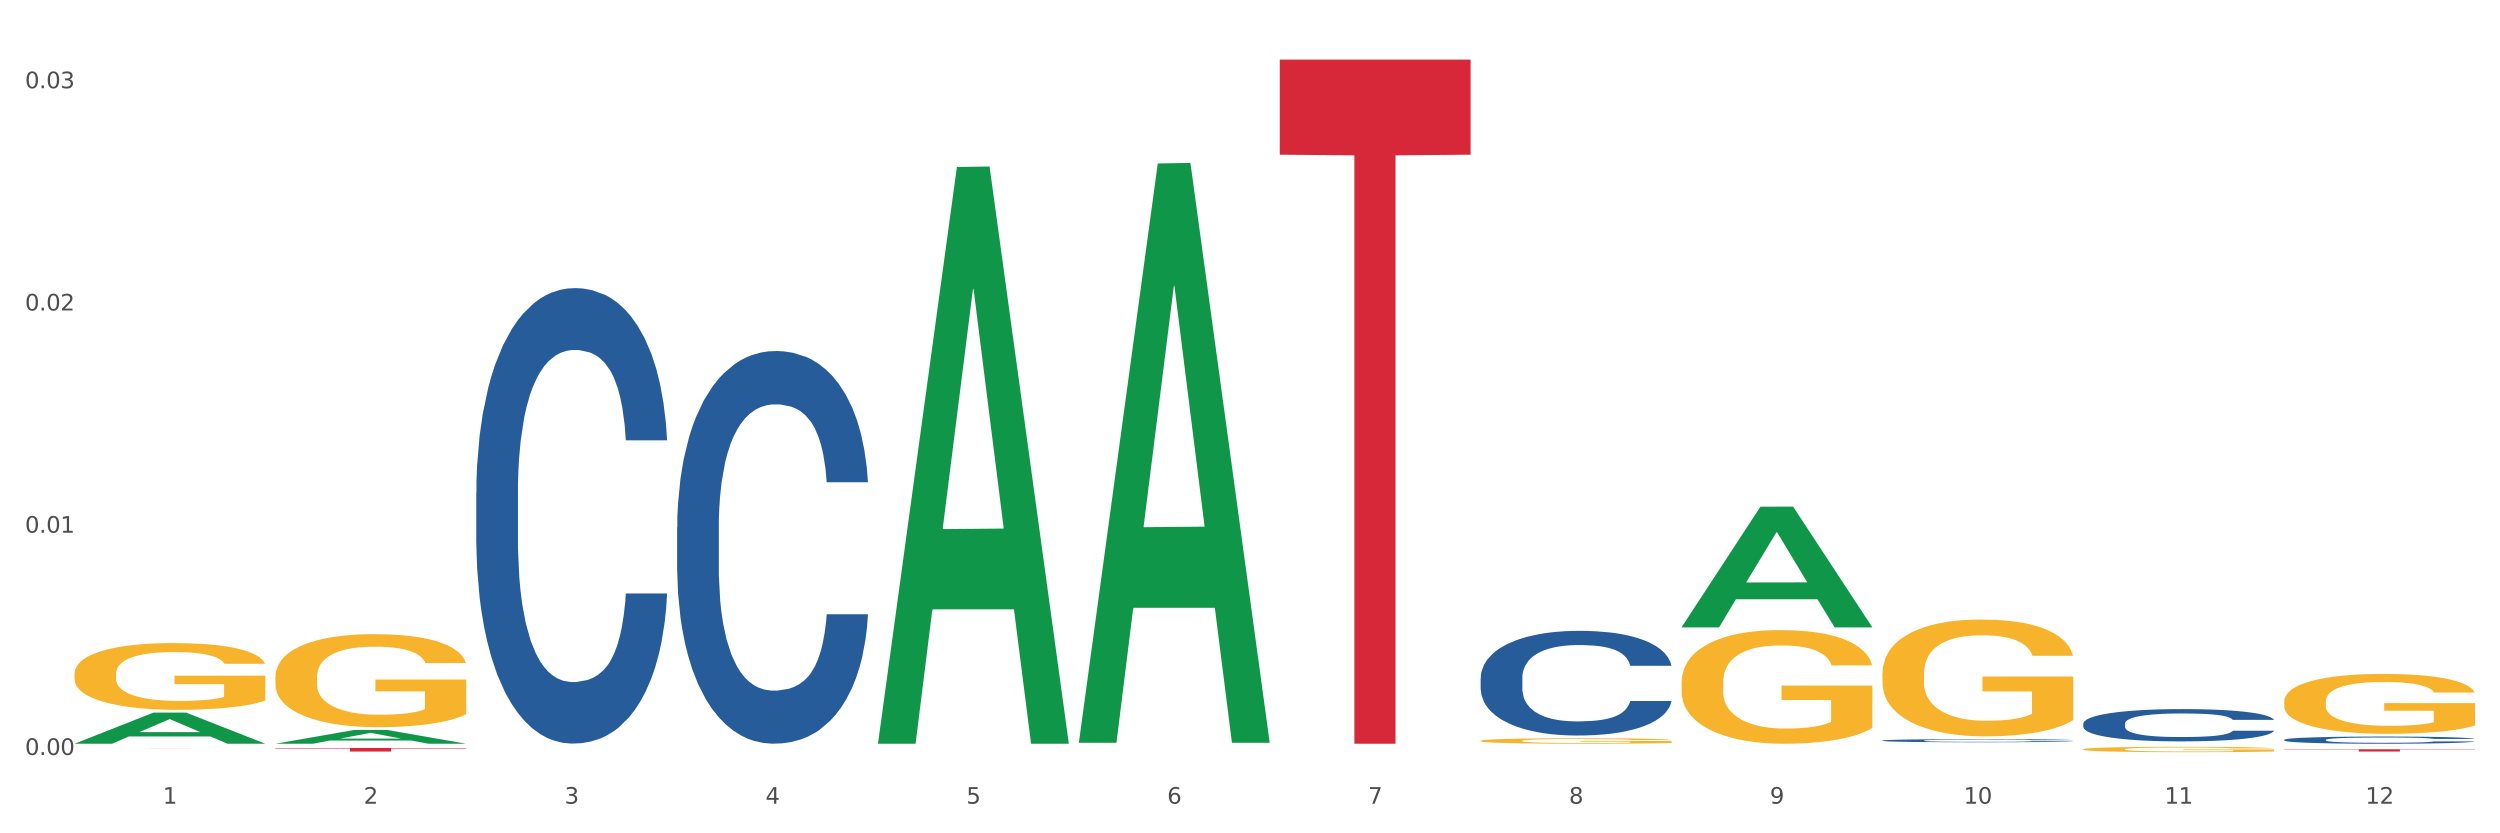<?xml version="1.0" encoding="utf-8" standalone="no"?>
<!DOCTYPE svg PUBLIC "-//W3C//DTD SVG 1.1//EN"
  "http://www.w3.org/Graphics/SVG/1.1/DTD/svg11.dtd">
<svg xmlns:xlink="http://www.w3.org/1999/xlink" width="1080pt" height="360pt" viewBox="0 0 1080 360" xmlns="http://www.w3.org/2000/svg" version="1.1">
 <rect x="0" y="0" width="1080" height="360" fill="#333333" stroke="none"/>
 <defs>
  <style type="text/css">*{stroke-linejoin: round; stroke-linecap: butt}</style>
 </defs>
 <g id="figure_1">
  <g id="patch_1">
   <path d="M 0 360 
L 1080 360 
L 1080 0 
L 0 0 
z
" style="fill: #ffffff; stroke: #ffffff; stroke-linejoin: miter"/>
  </g>
  <g id="axes_1">
   <g id="matplotlib.axis_1">
    <g id="xtick_1">
     <g id="text_1">
      <!-- 1 -->
      <g style="fill: #4d4d4d" transform="translate(70.342 347.204) scale(0.096 -0.096)">
       <defs>
        <path id="DejaVuSans-31" d="M 794 531 
L 1825 531 
L 1825 4091 
L 703 3866 
L 703 4441 
L 1819 4666 
L 2450 4666 
L 2450 531 
L 3481 531 
L 3481 0 
L 794 0 
L 794 531 
z
" transform="scale(0.016)"/>
       </defs>
       <use xlink:href="#DejaVuSans-31"/>
      </g>
     </g>
    </g>
    <g id="xtick_2">
     <g id="text_2">
      <!-- 2 -->
      <g style="fill: #4d4d4d" transform="translate(157.122 347.204) scale(0.096 -0.096)">
       <defs>
        <path id="DejaVuSans-32" d="M 1228 531 
L 3431 531 
L 3431 0 
L 469 0 
L 469 531 
Q 828 903 1448 1529 
Q 2069 2156 2228 2338 
Q 2531 2678 2651 2914 
Q 2772 3150 2772 3378 
Q 2772 3750 2511 3984 
Q 2250 4219 1831 4219 
Q 1534 4219 1204 4116 
Q 875 4013 500 3803 
L 500 4441 
Q 881 4594 1212 4672 
Q 1544 4750 1819 4750 
Q 2544 4750 2975 4387 
Q 3406 4025 3406 3419 
Q 3406 3131 3298 2873 
Q 3191 2616 2906 2266 
Q 2828 2175 2409 1742 
Q 1991 1309 1228 531 
z
" transform="scale(0.016)"/>
       </defs>
       <use xlink:href="#DejaVuSans-32"/>
      </g>
     </g>
    </g>
    <g id="xtick_3">
     <g id="text_3">
      <!-- 3 -->
      <g style="fill: #4d4d4d" transform="translate(243.902 347.204) scale(0.096 -0.096)">
       <defs>
        <path id="DejaVuSans-33" d="M 2597 2516 
Q 3050 2419 3304 2112 
Q 3559 1806 3559 1356 
Q 3559 666 3084 287 
Q 2609 -91 1734 -91 
Q 1441 -91 1130 -33 
Q 819 25 488 141 
L 488 750 
Q 750 597 1062 519 
Q 1375 441 1716 441 
Q 2309 441 2620 675 
Q 2931 909 2931 1356 
Q 2931 1769 2642 2001 
Q 2353 2234 1838 2234 
L 1294 2234 
L 1294 2753 
L 1863 2753 
Q 2328 2753 2575 2939 
Q 2822 3125 2822 3475 
Q 2822 3834 2567 4026 
Q 2313 4219 1838 4219 
Q 1578 4219 1281 4162 
Q 984 4106 628 3988 
L 628 4550 
Q 988 4650 1302 4700 
Q 1616 4750 1894 4750 
Q 2613 4750 3031 4423 
Q 3450 4097 3450 3541 
Q 3450 3153 3228 2886 
Q 3006 2619 2597 2516 
z
" transform="scale(0.016)"/>
       </defs>
       <use xlink:href="#DejaVuSans-33"/>
      </g>
     </g>
    </g>
    <g id="xtick_4">
     <g id="text_4">
      <!-- 4 -->
      <g style="fill: #4d4d4d" transform="translate(330.683 347.204) scale(0.096 -0.096)">
       <defs>
        <path id="DejaVuSans-34" d="M 2419 4116 
L 825 1625 
L 2419 1625 
L 2419 4116 
z
M 2253 4666 
L 3047 4666 
L 3047 1625 
L 3713 1625 
L 3713 1100 
L 3047 1100 
L 3047 0 
L 2419 0 
L 2419 1100 
L 313 1100 
L 313 1709 
L 2253 4666 
z
" transform="scale(0.016)"/>
       </defs>
       <use xlink:href="#DejaVuSans-34"/>
      </g>
     </g>
    </g>
    <g id="xtick_5">
     <g id="text_5">
      <!-- 5 -->
      <g style="fill: #4d4d4d" transform="translate(417.463 347.204) scale(0.096 -0.096)">
       <defs>
        <path id="DejaVuSans-35" d="M 691 4666 
L 3169 4666 
L 3169 4134 
L 1269 4134 
L 1269 2991 
Q 1406 3038 1543 3061 
Q 1681 3084 1819 3084 
Q 2600 3084 3056 2656 
Q 3513 2228 3513 1497 
Q 3513 744 3044 326 
Q 2575 -91 1722 -91 
Q 1428 -91 1123 -41 
Q 819 9 494 109 
L 494 744 
Q 775 591 1075 516 
Q 1375 441 1709 441 
Q 2250 441 2565 725 
Q 2881 1009 2881 1497 
Q 2881 1984 2565 2268 
Q 2250 2553 1709 2553 
Q 1456 2553 1204 2497 
Q 953 2441 691 2322 
L 691 4666 
z
" transform="scale(0.016)"/>
       </defs>
       <use xlink:href="#DejaVuSans-35"/>
      </g>
     </g>
    </g>
    <g id="xtick_6">
     <g id="text_6">
      <!-- 6 -->
      <g style="fill: #4d4d4d" transform="translate(504.243 347.204) scale(0.096 -0.096)">
       <defs>
        <path id="DejaVuSans-36" d="M 2113 2584 
Q 1688 2584 1439 2293 
Q 1191 2003 1191 1497 
Q 1191 994 1439 701 
Q 1688 409 2113 409 
Q 2538 409 2786 701 
Q 3034 994 3034 1497 
Q 3034 2003 2786 2293 
Q 2538 2584 2113 2584 
z
M 3366 4563 
L 3366 3988 
Q 3128 4100 2886 4159 
Q 2644 4219 2406 4219 
Q 1781 4219 1451 3797 
Q 1122 3375 1075 2522 
Q 1259 2794 1537 2939 
Q 1816 3084 2150 3084 
Q 2853 3084 3261 2657 
Q 3669 2231 3669 1497 
Q 3669 778 3244 343 
Q 2819 -91 2113 -91 
Q 1303 -91 875 529 
Q 447 1150 447 2328 
Q 447 3434 972 4092 
Q 1497 4750 2381 4750 
Q 2619 4750 2861 4703 
Q 3103 4656 3366 4563 
z
" transform="scale(0.016)"/>
       </defs>
       <use xlink:href="#DejaVuSans-36"/>
      </g>
     </g>
    </g>
    <g id="xtick_7">
     <g id="text_7">
      <!-- 7 -->
      <g style="fill: #4d4d4d" transform="translate(591.024 347.204) scale(0.096 -0.096)">
       <defs>
        <path id="DejaVuSans-37" d="M 525 4666 
L 3525 4666 
L 3525 4397 
L 1831 0 
L 1172 0 
L 2766 4134 
L 525 4134 
L 525 4666 
z
" transform="scale(0.016)"/>
       </defs>
       <use xlink:href="#DejaVuSans-37"/>
      </g>
     </g>
    </g>
    <g id="xtick_8">
     <g id="text_8">
      <!-- 8 -->
      <g style="fill: #4d4d4d" transform="translate(677.804 347.204) scale(0.096 -0.096)">
       <defs>
        <path id="DejaVuSans-38" d="M 2034 2216 
Q 1584 2216 1326 1975 
Q 1069 1734 1069 1313 
Q 1069 891 1326 650 
Q 1584 409 2034 409 
Q 2484 409 2743 651 
Q 3003 894 3003 1313 
Q 3003 1734 2745 1975 
Q 2488 2216 2034 2216 
z
M 1403 2484 
Q 997 2584 770 2862 
Q 544 3141 544 3541 
Q 544 4100 942 4425 
Q 1341 4750 2034 4750 
Q 2731 4750 3128 4425 
Q 3525 4100 3525 3541 
Q 3525 3141 3298 2862 
Q 3072 2584 2669 2484 
Q 3125 2378 3379 2068 
Q 3634 1759 3634 1313 
Q 3634 634 3220 271 
Q 2806 -91 2034 -91 
Q 1263 -91 848 271 
Q 434 634 434 1313 
Q 434 1759 690 2068 
Q 947 2378 1403 2484 
z
M 1172 3481 
Q 1172 3119 1398 2916 
Q 1625 2713 2034 2713 
Q 2441 2713 2670 2916 
Q 2900 3119 2900 3481 
Q 2900 3844 2670 4047 
Q 2441 4250 2034 4250 
Q 1625 4250 1398 4047 
Q 1172 3844 1172 3481 
z
" transform="scale(0.016)"/>
       </defs>
       <use xlink:href="#DejaVuSans-38"/>
      </g>
     </g>
    </g>
    <g id="xtick_9">
     <g id="text_9">
      <!-- 9 -->
      <g style="fill: #4d4d4d" transform="translate(764.584 347.204) scale(0.096 -0.096)">
       <defs>
        <path id="DejaVuSans-39" d="M 703 97 
L 703 672 
Q 941 559 1184 500 
Q 1428 441 1663 441 
Q 2288 441 2617 861 
Q 2947 1281 2994 2138 
Q 2813 1869 2534 1725 
Q 2256 1581 1919 1581 
Q 1219 1581 811 2004 
Q 403 2428 403 3163 
Q 403 3881 828 4315 
Q 1253 4750 1959 4750 
Q 2769 4750 3195 4129 
Q 3622 3509 3622 2328 
Q 3622 1225 3098 567 
Q 2575 -91 1691 -91 
Q 1453 -91 1209 -44 
Q 966 3 703 97 
z
M 1959 2075 
Q 2384 2075 2632 2365 
Q 2881 2656 2881 3163 
Q 2881 3666 2632 3958 
Q 2384 4250 1959 4250 
Q 1534 4250 1286 3958 
Q 1038 3666 1038 3163 
Q 1038 2656 1286 2365 
Q 1534 2075 1959 2075 
z
" transform="scale(0.016)"/>
       </defs>
       <use xlink:href="#DejaVuSans-39"/>
      </g>
     </g>
    </g>
    <g id="xtick_10">
     <g id="text_10">
      <!-- 10 -->
      <g style="fill: #4d4d4d" transform="translate(848.311 347.204) scale(0.096 -0.096)">
       <defs>
        <path id="DejaVuSans-30" d="M 2034 4250 
Q 1547 4250 1301 3770 
Q 1056 3291 1056 2328 
Q 1056 1369 1301 889 
Q 1547 409 2034 409 
Q 2525 409 2770 889 
Q 3016 1369 3016 2328 
Q 3016 3291 2770 3770 
Q 2525 4250 2034 4250 
z
M 2034 4750 
Q 2819 4750 3233 4129 
Q 3647 3509 3647 2328 
Q 3647 1150 3233 529 
Q 2819 -91 2034 -91 
Q 1250 -91 836 529 
Q 422 1150 422 2328 
Q 422 3509 836 4129 
Q 1250 4750 2034 4750 
z
" transform="scale(0.016)"/>
       </defs>
       <use xlink:href="#DejaVuSans-31"/>
       <use xlink:href="#DejaVuSans-30" transform="translate(63.623 0)"/>
      </g>
     </g>
    </g>
    <g id="xtick_11">
     <g id="text_11">
      <!-- 11 -->
      <g style="fill: #4d4d4d" transform="translate(935.091 347.204) scale(0.096 -0.096)">
       <use xlink:href="#DejaVuSans-31"/>
       <use xlink:href="#DejaVuSans-31" transform="translate(63.623 0)"/>
      </g>
     </g>
    </g>
    <g id="xtick_12">
     <g id="text_12">
      <!-- 12 -->
      <g style="fill: #4d4d4d" transform="translate(1021.871 347.204) scale(0.096 -0.096)">
       <use xlink:href="#DejaVuSans-31"/>
       <use xlink:href="#DejaVuSans-32" transform="translate(63.623 0)"/>
      </g>
     </g>
    </g>
    <g id="xtick_13"/>
    <g id="xtick_14"/>
    <g id="xtick_15"/>
    <g id="xtick_16"/>
    <g id="xtick_17"/>
    <g id="xtick_18"/>
    <g id="xtick_19"/>
    <g id="xtick_20"/>
    <g id="xtick_21"/>
    <g id="xtick_22"/>
    <g id="xtick_23"/>
   </g>
   <g id="matplotlib.axis_2">
    <g id="ytick_1">
     <g id="text_13">
      <!-- 0.00 -->
      <g style="fill: #4d4d4d" transform="translate(10.8 326.135) scale(0.096 -0.096)">
       <defs>
        <path id="DejaVuSans-2e" d="M 684 794 
L 1344 794 
L 1344 0 
L 684 0 
L 684 794 
z
" transform="scale(0.016)"/>
       </defs>
       <use xlink:href="#DejaVuSans-30"/>
       <use xlink:href="#DejaVuSans-2e" transform="translate(63.623 0)"/>
       <use xlink:href="#DejaVuSans-30" transform="translate(95.41 0)"/>
       <use xlink:href="#DejaVuSans-30" transform="translate(159.033 0)"/>
      </g>
     </g>
    </g>
    <g id="ytick_2">
     <g id="text_14">
      <!-- 0.01 -->
      <g style="fill: #4d4d4d" transform="translate(10.8 230.132) scale(0.096 -0.096)">
       <use xlink:href="#DejaVuSans-30"/>
       <use xlink:href="#DejaVuSans-2e" transform="translate(63.623 0)"/>
       <use xlink:href="#DejaVuSans-30" transform="translate(95.41 0)"/>
       <use xlink:href="#DejaVuSans-31" transform="translate(159.033 0)"/>
      </g>
     </g>
    </g>
    <g id="ytick_3">
     <g id="text_15">
      <!-- 0.02 -->
      <g style="fill: #4d4d4d" transform="translate(10.8 134.128) scale(0.096 -0.096)">
       <use xlink:href="#DejaVuSans-30"/>
       <use xlink:href="#DejaVuSans-2e" transform="translate(63.623 0)"/>
       <use xlink:href="#DejaVuSans-30" transform="translate(95.41 0)"/>
       <use xlink:href="#DejaVuSans-32" transform="translate(159.033 0)"/>
      </g>
     </g>
    </g>
    <g id="ytick_4">
     <g id="text_16">
      <!-- 0.03 -->
      <g style="fill: #4d4d4d" transform="translate(10.8 38.125) scale(0.096 -0.096)">
       <use xlink:href="#DejaVuSans-30"/>
       <use xlink:href="#DejaVuSans-2e" transform="translate(63.623 0)"/>
       <use xlink:href="#DejaVuSans-30" transform="translate(95.41 0)"/>
       <use xlink:href="#DejaVuSans-33" transform="translate(159.033 0)"/>
      </g>
     </g>
    </g>
    <g id="ytick_5"/>
    <g id="ytick_6"/>
    <g id="ytick_7"/>
   </g>
   <g id="PolyCollection_1">
    <path d="M 32.175 321.275 
L 32.26 321.263 
L 66.256 307.848 
L 80.365 307.835 
L 114.616 321.3 
L 98.298 321.3 
L 90.904 318.165 
L 55.803 318.165 
L 55.548 318.215 
L 48.408 321.3 
L 32.175 321.3 
L 32.175 321.275 
L 60.222 316.294 
L 86.484 316.281 
L 73.481 310.705 
L 73.311 310.68 
L 73.141 310.718 
L 60.137 316.281 
L 60.222 316.294 
L 32.175 321.275 
z
" clip-path="url(#p4a842d277f)" style="fill: #109648"/>
    <path d="M 639.637 292.843 
L 639.735 292.802 
L 639.735 291.645 
L 640.027 290.076 
L 641.099 287.185 
L 642.463 284.996 
L 644.802 282.436 
L 646.069 281.362 
L 647.726 280.164 
L 651.136 278.223 
L 655.034 276.571 
L 657.763 275.663 
L 659.809 275.084 
L 664.389 274.052 
L 667.02 273.598 
L 669.749 273.226 
L 672.088 272.978 
L 675.986 272.689 
L 679.104 272.565 
L 682.71 272.524 
L 685.73 272.565 
L 689.726 272.73 
L 695.573 273.226 
L 697.814 273.515 
L 700.835 274.011 
L 703.953 274.671 
L 706.487 275.332 
L 709.41 276.282 
L 712.431 277.521 
L 715.355 279.09 
L 717.401 280.536 
L 719.058 282.064 
L 720.519 283.922 
L 721.591 285.946 
L 722.079 287.639 
L 704.246 287.639 
L 703.758 286.111 
L 702.784 284.459 
L 701.809 283.344 
L 700.737 282.436 
L 699.081 281.403 
L 697.619 280.742 
L 695.183 279.958 
L 692.942 279.462 
L 691.09 279.173 
L 688.849 278.925 
L 684.074 278.677 
L 680.663 278.677 
L 678.519 278.76 
L 675.888 278.966 
L 673.647 279.256 
L 671.016 279.751 
L 668.969 280.288 
L 666.923 280.99 
L 665.754 281.486 
L 663.999 282.394 
L 662.83 283.138 
L 661.271 284.418 
L 660.394 285.326 
L 658.835 287.68 
L 658.153 289.415 
L 657.86 290.613 
L 657.665 291.934 
L 657.665 298.377 
L 658.25 301.268 
L 658.737 302.507 
L 659.517 303.911 
L 660.979 305.728 
L 663.122 307.504 
L 665.364 308.784 
L 667.215 309.569 
L 668.969 310.147 
L 670.723 310.601 
L 672.867 311.014 
L 674.621 311.262 
L 677.252 311.51 
L 680.371 311.634 
L 682.807 311.634 
L 687.777 311.427 
L 690.018 311.221 
L 692.162 310.932 
L 694.501 310.477 
L 696.352 309.982 
L 697.424 309.61 
L 699.178 308.825 
L 700.543 307.999 
L 701.712 307.05 
L 702.492 306.224 
L 703.369 304.985 
L 704.051 303.581 
L 704.246 302.837 
L 722.079 302.837 
L 721.689 304.324 
L 721.007 305.769 
L 719.642 307.71 
L 718.571 308.825 
L 716.914 310.188 
L 715.16 311.345 
L 712.724 312.625 
L 710.482 313.575 
L 708.144 314.401 
L 705.61 315.144 
L 701.03 316.177 
L 699.373 316.466 
L 695.865 316.961 
L 693.136 317.25 
L 689.141 317.54 
L 685.048 317.705 
L 680.761 317.746 
L 676.96 317.663 
L 672.77 317.416 
L 670.139 317.168 
L 667.215 316.796 
L 663.805 316.218 
L 660.589 315.516 
L 657.568 314.69 
L 654.742 313.74 
L 652.111 312.666 
L 648.7 310.89 
L 646.166 309.156 
L 644.315 307.545 
L 643.048 306.182 
L 641.781 304.448 
L 641.099 303.25 
L 640.027 300.359 
L 639.637 297.675 
L 639.637 292.843 
z
" clip-path="url(#p4a842d277f)" style="fill: #255c99"/>
    <path d="M 813.198 319.912 
L 813.295 319.91 
L 813.295 319.876 
L 813.588 319.829 
L 814.66 319.744 
L 816.024 319.679 
L 818.363 319.603 
L 819.63 319.571 
L 821.286 319.535 
L 824.697 319.478 
L 828.595 319.429 
L 831.323 319.402 
L 833.37 319.384 
L 837.95 319.354 
L 840.581 319.34 
L 843.31 319.329 
L 845.648 319.322 
L 849.546 319.313 
L 852.665 319.31 
L 856.27 319.308 
L 859.291 319.31 
L 863.286 319.314 
L 869.133 319.329 
L 871.375 319.338 
L 874.396 319.352 
L 877.514 319.372 
L 880.048 319.392 
L 882.971 319.42 
L 885.992 319.457 
L 888.915 319.503 
L 890.962 319.546 
L 892.618 319.592 
L 894.08 319.647 
L 895.152 319.707 
L 895.639 319.757 
L 877.806 319.757 
L 877.319 319.712 
L 876.345 319.663 
L 875.37 319.63 
L 874.298 319.603 
L 872.642 319.572 
L 871.18 319.552 
L 868.744 319.529 
L 866.502 319.514 
L 864.651 319.506 
L 862.409 319.498 
L 857.634 319.491 
L 854.224 319.491 
L 852.08 319.493 
L 849.449 319.5 
L 847.207 319.508 
L 844.576 319.523 
L 842.53 319.539 
L 840.484 319.56 
L 839.314 319.574 
L 837.56 319.601 
L 836.391 319.623 
L 834.832 319.661 
L 833.955 319.688 
L 832.395 319.758 
L 831.713 319.81 
L 831.421 319.845 
L 831.226 319.885 
L 831.226 320.076 
L 831.811 320.162 
L 832.298 320.199 
L 833.077 320.24 
L 834.539 320.294 
L 836.683 320.347 
L 838.924 320.385 
L 840.776 320.408 
L 842.53 320.425 
L 844.284 320.439 
L 846.428 320.451 
L 848.182 320.459 
L 850.813 320.466 
L 853.931 320.47 
L 856.368 320.47 
L 861.338 320.463 
L 863.579 320.457 
L 865.723 320.449 
L 868.061 320.435 
L 869.913 320.421 
L 870.985 320.409 
L 872.739 320.386 
L 874.103 320.362 
L 875.273 320.333 
L 876.052 320.309 
L 876.929 320.272 
L 877.611 320.23 
L 877.806 320.208 
L 895.639 320.208 
L 895.25 320.253 
L 894.567 320.295 
L 893.203 320.353 
L 892.131 320.386 
L 890.475 320.427 
L 888.72 320.461 
L 886.284 320.499 
L 884.043 320.527 
L 881.704 320.552 
L 879.171 320.574 
L 874.59 320.604 
L 872.934 320.613 
L 869.426 320.628 
L 866.697 320.636 
L 862.702 320.645 
L 858.609 320.65 
L 854.321 320.651 
L 850.521 320.649 
L 846.33 320.641 
L 843.699 320.634 
L 840.776 320.623 
L 837.365 320.606 
L 834.149 320.585 
L 831.129 320.56 
L 828.303 320.532 
L 825.671 320.5 
L 822.261 320.447 
L 819.727 320.396 
L 817.876 320.348 
L 816.609 320.308 
L 815.342 320.256 
L 814.66 320.221 
L 813.588 320.135 
L 813.198 320.055 
L 813.198 319.912 
z
" clip-path="url(#p4a842d277f)" style="fill: #255c99"/>
    <path d="M 899.978 312.598 
L 900.076 312.585 
L 900.076 312.228 
L 900.368 311.744 
L 901.44 310.852 
L 902.804 310.177 
L 905.143 309.387 
L 906.41 309.056 
L 908.067 308.687 
L 911.477 308.088 
L 915.375 307.578 
L 918.104 307.298 
L 920.15 307.12 
L 924.73 306.801 
L 927.361 306.661 
L 930.09 306.546 
L 932.429 306.47 
L 936.327 306.381 
L 939.445 306.342 
L 943.051 306.33 
L 946.071 306.342 
L 950.067 306.393 
L 955.914 306.546 
L 958.155 306.635 
L 961.176 306.788 
L 964.294 306.992 
L 966.828 307.196 
L 969.751 307.489 
L 972.772 307.871 
L 975.696 308.355 
L 977.742 308.801 
L 979.399 309.273 
L 980.86 309.846 
L 981.932 310.47 
L 982.42 310.993 
L 964.587 310.993 
L 964.099 310.521 
L 963.125 310.012 
L 962.15 309.668 
L 961.078 309.387 
L 959.422 309.069 
L 957.96 308.865 
L 955.524 308.623 
L 953.283 308.47 
L 951.431 308.381 
L 949.19 308.304 
L 944.415 308.228 
L 941.004 308.228 
L 938.86 308.253 
L 936.229 308.317 
L 933.988 308.406 
L 931.357 308.559 
L 929.31 308.725 
L 927.264 308.941 
L 926.095 309.094 
L 924.34 309.375 
L 923.171 309.604 
L 921.612 309.999 
L 920.735 310.279 
L 919.176 311.005 
L 918.494 311.54 
L 918.201 311.91 
L 918.006 312.318 
L 918.006 314.305 
L 918.591 315.197 
L 919.078 315.579 
L 919.858 316.012 
L 921.32 316.573 
L 923.463 317.121 
L 925.705 317.516 
L 927.556 317.758 
L 929.31 317.936 
L 931.064 318.076 
L 933.208 318.204 
L 934.962 318.28 
L 937.593 318.356 
L 940.712 318.395 
L 943.148 318.395 
L 948.118 318.331 
L 950.359 318.267 
L 952.503 318.178 
L 954.842 318.038 
L 956.693 317.885 
L 957.765 317.77 
L 959.519 317.528 
L 960.884 317.273 
L 962.053 316.98 
L 962.833 316.726 
L 963.71 316.343 
L 964.392 315.91 
L 964.587 315.681 
L 982.42 315.681 
L 982.03 316.14 
L 981.348 316.586 
L 979.983 317.184 
L 978.912 317.528 
L 977.255 317.949 
L 975.501 318.305 
L 973.065 318.7 
L 970.823 318.993 
L 968.485 319.248 
L 965.951 319.478 
L 961.371 319.796 
L 959.714 319.885 
L 956.206 320.038 
L 953.477 320.127 
L 949.482 320.216 
L 945.389 320.267 
L 941.102 320.28 
L 937.301 320.255 
L 933.111 320.178 
L 930.48 320.102 
L 927.556 319.987 
L 924.146 319.809 
L 920.93 319.592 
L 917.909 319.337 
L 915.083 319.044 
L 912.452 318.713 
L 909.041 318.165 
L 906.507 317.63 
L 904.656 317.133 
L 903.389 316.713 
L 902.122 316.178 
L 901.44 315.808 
L 900.368 314.917 
L 899.978 314.088 
L 899.978 312.598 
z
" clip-path="url(#p4a842d277f)" style="fill: #255c99"/>
    <path d="M 986.759 319.587 
L 986.856 319.585 
L 986.856 319.505 
L 987.148 319.397 
L 988.22 319.198 
L 989.585 319.048 
L 991.923 318.872 
L 993.19 318.798 
L 994.847 318.715 
L 998.258 318.582 
L 1002.156 318.468 
L 1004.884 318.406 
L 1006.93 318.366 
L 1011.511 318.295 
L 1014.142 318.264 
L 1016.87 318.238 
L 1019.209 318.221 
L 1023.107 318.201 
L 1026.225 318.193 
L 1029.831 318.19 
L 1032.852 318.193 
L 1036.847 318.204 
L 1042.694 318.238 
L 1044.935 318.258 
L 1047.956 318.292 
L 1051.075 318.337 
L 1053.608 318.383 
L 1056.532 318.448 
L 1059.553 318.534 
L 1062.476 318.641 
L 1064.522 318.741 
L 1066.179 318.846 
L 1067.641 318.974 
L 1068.713 319.113 
L 1069.2 319.23 
L 1051.367 319.23 
L 1050.88 319.124 
L 1049.905 319.011 
L 1048.931 318.934 
L 1047.859 318.872 
L 1046.202 318.801 
L 1044.74 318.755 
L 1042.304 318.701 
L 1040.063 318.667 
L 1038.211 318.647 
L 1035.97 318.63 
L 1031.195 318.613 
L 1027.784 318.613 
L 1025.641 318.619 
L 1023.009 318.633 
L 1020.768 318.653 
L 1018.137 318.687 
L 1016.091 318.724 
L 1014.044 318.772 
L 1012.875 318.806 
L 1011.121 318.869 
L 1009.951 318.92 
L 1008.392 319.008 
L 1007.515 319.07 
L 1005.956 319.232 
L 1005.274 319.352 
L 1004.982 319.434 
L 1004.787 319.525 
L 1004.787 319.968 
L 1005.371 320.167 
L 1005.859 320.252 
L 1006.638 320.349 
L 1008.1 320.474 
L 1010.244 320.596 
L 1012.485 320.684 
L 1014.337 320.738 
L 1016.091 320.778 
L 1017.845 320.809 
L 1019.989 320.837 
L 1021.743 320.854 
L 1024.374 320.871 
L 1027.492 320.88 
L 1029.928 320.88 
L 1034.898 320.866 
L 1037.139 320.852 
L 1039.283 320.832 
L 1041.622 320.8 
L 1043.474 320.766 
L 1044.546 320.741 
L 1046.3 320.687 
L 1047.664 320.63 
L 1048.833 320.565 
L 1049.613 320.508 
L 1050.49 320.423 
L 1051.172 320.326 
L 1051.367 320.275 
L 1069.2 320.275 
L 1068.81 320.377 
L 1068.128 320.477 
L 1066.764 320.61 
L 1065.692 320.687 
L 1064.035 320.781 
L 1062.281 320.86 
L 1059.845 320.948 
L 1057.604 321.014 
L 1055.265 321.07 
L 1052.731 321.121 
L 1048.151 321.193 
L 1046.495 321.212 
L 1042.986 321.246 
L 1040.258 321.266 
L 1036.262 321.286 
L 1032.17 321.298 
L 1027.882 321.3 
L 1024.081 321.295 
L 1019.891 321.278 
L 1017.26 321.261 
L 1014.337 321.235 
L 1010.926 321.195 
L 1007.71 321.147 
L 1004.689 321.09 
L 1001.863 321.025 
L 999.232 320.951 
L 995.821 320.829 
L 993.288 320.71 
L 991.436 320.599 
L 990.169 320.505 
L 988.903 320.386 
L 988.22 320.303 
L 987.148 320.104 
L 986.759 319.92 
L 986.759 319.587 
z
" clip-path="url(#p4a842d277f)" style="fill: #255c99"/>
    <path d="M 32.175 291.138 
L 32.272 291.112 
L 32.272 290.164 
L 32.467 289.347 
L 33.44 287.372 
L 34.9 285.74 
L 35.971 284.871 
L 37.042 284.16 
L 38.307 283.449 
L 39.864 282.711 
L 42.687 281.632 
L 44.439 281.079 
L 46.58 280.499 
L 50.474 279.657 
L 53.296 279.183 
L 56.216 278.788 
L 60.986 278.314 
L 64.1 278.103 
L 67.41 277.945 
L 71.4 277.84 
L 74.418 277.813 
L 81.036 277.892 
L 86.682 278.129 
L 89.407 278.314 
L 92.911 278.63 
L 94.76 278.84 
L 97.778 279.262 
L 100.892 279.815 
L 103.034 280.289 
L 106.246 281.184 
L 108.679 282.079 
L 110.918 283.185 
L 112.086 283.949 
L 112.962 284.66 
L 113.74 285.476 
L 114.519 286.767 
L 96.999 286.767 
L 96.318 285.845 
L 95.247 284.976 
L 93.69 284.133 
L 92.327 283.607 
L 89.991 282.948 
L 87.85 282.527 
L 85.611 282.211 
L 82.886 281.948 
L 80.744 281.816 
L 77.727 281.711 
L 71.79 281.737 
L 67.799 281.948 
L 65.074 282.211 
L 63.322 282.448 
L 61.764 282.711 
L 60.012 283.08 
L 57.968 283.633 
L 56.508 284.133 
L 55.048 284.765 
L 53.88 285.397 
L 52.81 286.135 
L 51.934 286.925 
L 51.252 287.741 
L 50.668 288.742 
L 50.182 290.401 
L 50.182 294.008 
L 50.376 294.825 
L 50.863 295.904 
L 51.447 296.721 
L 52.42 297.695 
L 53.296 298.353 
L 54.951 299.301 
L 56.8 300.091 
L 58.26 300.592 
L 59.72 301.013 
L 62.251 301.592 
L 65.074 302.066 
L 67.507 302.356 
L 70.816 302.619 
L 73.055 302.725 
L 75.002 302.777 
L 79.771 302.777 
L 83.178 302.698 
L 86.974 302.514 
L 89.894 302.277 
L 92.327 301.987 
L 95.052 301.513 
L 96.804 301.066 
L 96.804 295.562 
L 75.391 295.536 
L 75.391 291.875 
L 114.616 291.875 
L 114.616 302.619 
L 112.962 303.172 
L 111.112 303.673 
L 109.166 304.12 
L 106.246 304.673 
L 102.742 305.2 
L 99.627 305.569 
L 96.318 305.885 
L 92.424 306.174 
L 87.363 306.438 
L 84.248 306.543 
L 80.355 306.622 
L 75.78 306.648 
L 71.79 306.596 
L 67.896 306.464 
L 63.808 306.227 
L 59.818 305.885 
L 56.8 305.542 
L 53.783 305.121 
L 50.571 304.568 
L 48.04 304.041 
L 46.094 303.567 
L 43.952 302.962 
L 41.616 302.172 
L 39.864 301.461 
L 38.307 300.723 
L 36.652 299.775 
L 35.484 298.959 
L 34.316 297.932 
L 33.635 297.168 
L 32.856 295.983 
L 32.272 294.324 
L 32.175 291.138 
z
" clip-path="url(#p4a842d277f)" style="fill: #f7b32b"/>
    <path d="M 118.955 292.525 
L 119.053 292.488 
L 119.053 291.167 
L 119.247 290.029 
L 120.221 287.277 
L 121.681 285.002 
L 122.751 283.791 
L 123.822 282.8 
L 125.087 281.81 
L 126.645 280.782 
L 129.467 279.278 
L 131.219 278.507 
L 133.361 277.7 
L 137.254 276.525 
L 140.077 275.865 
L 142.997 275.314 
L 147.766 274.654 
L 150.881 274.36 
L 154.19 274.14 
L 158.181 273.993 
L 161.198 273.957 
L 167.817 274.067 
L 173.462 274.397 
L 176.187 274.654 
L 179.691 275.094 
L 181.541 275.388 
L 184.558 275.975 
L 187.673 276.746 
L 189.814 277.406 
L 193.026 278.654 
L 195.459 279.901 
L 197.698 281.443 
L 198.866 282.507 
L 199.742 283.498 
L 200.521 284.635 
L 201.299 286.433 
L 183.779 286.433 
L 183.098 285.149 
L 182.027 283.938 
L 180.47 282.764 
L 179.107 282.03 
L 176.771 281.112 
L 174.63 280.525 
L 172.391 280.085 
L 169.666 279.718 
L 167.525 279.534 
L 164.507 279.388 
L 158.57 279.424 
L 154.579 279.718 
L 151.854 280.085 
L 150.102 280.415 
L 148.545 280.782 
L 146.793 281.296 
L 144.749 282.066 
L 143.289 282.764 
L 141.829 283.644 
L 140.661 284.525 
L 139.59 285.553 
L 138.714 286.653 
L 138.033 287.791 
L 137.449 289.185 
L 136.962 291.497 
L 136.962 296.525 
L 137.157 297.662 
L 137.643 299.167 
L 138.227 300.304 
L 139.201 301.662 
L 140.077 302.58 
L 141.731 303.901 
L 143.581 305.001 
L 145.041 305.699 
L 146.501 306.286 
L 149.031 307.093 
L 151.854 307.754 
L 154.287 308.157 
L 157.597 308.524 
L 159.835 308.671 
L 161.782 308.744 
L 166.551 308.744 
L 169.958 308.634 
L 173.754 308.378 
L 176.674 308.047 
L 179.107 307.644 
L 181.833 306.983 
L 183.585 306.359 
L 183.585 298.69 
L 162.171 298.653 
L 162.171 293.552 
L 201.397 293.552 
L 201.397 308.524 
L 199.742 309.295 
L 197.893 309.992 
L 195.946 310.616 
L 193.026 311.387 
L 189.522 312.121 
L 186.407 312.634 
L 183.098 313.075 
L 179.205 313.478 
L 174.143 313.845 
L 171.029 313.992 
L 167.135 314.102 
L 162.561 314.139 
L 158.57 314.065 
L 154.677 313.882 
L 150.589 313.552 
L 146.598 313.075 
L 143.581 312.598 
L 140.563 312.01 
L 137.351 311.24 
L 134.821 310.506 
L 132.874 309.845 
L 130.733 309.001 
L 128.397 307.9 
L 126.645 306.91 
L 125.087 305.882 
L 123.433 304.561 
L 122.265 303.424 
L 121.097 301.992 
L 120.415 300.928 
L 119.637 299.277 
L 119.053 296.965 
L 118.955 292.525 
z
" clip-path="url(#p4a842d277f)" style="fill: #f7b32b"/>
    <path d="M 292.516 227.858 
L 292.613 227.703 
L 292.613 223.365 
L 292.906 217.478 
L 293.978 206.632 
L 295.342 198.421 
L 297.681 188.816 
L 298.948 184.787 
L 300.604 180.294 
L 304.015 173.013 
L 307.913 166.816 
L 310.641 163.407 
L 312.688 161.238 
L 317.268 157.365 
L 319.899 155.661 
L 322.628 154.266 
L 324.966 153.337 
L 328.864 152.252 
L 331.983 151.787 
L 335.588 151.633 
L 338.609 151.787 
L 342.604 152.407 
L 348.451 154.266 
L 350.693 155.351 
L 353.714 157.21 
L 356.832 159.689 
L 359.366 162.168 
L 362.289 165.731 
L 365.31 170.379 
L 368.233 176.266 
L 370.28 181.689 
L 371.936 187.421 
L 373.398 194.393 
L 374.47 201.985 
L 374.957 208.337 
L 357.124 208.337 
L 356.637 202.604 
L 355.663 196.407 
L 354.688 192.224 
L 353.616 188.816 
L 351.96 184.942 
L 350.498 182.463 
L 348.062 179.52 
L 345.82 177.661 
L 343.969 176.576 
L 341.727 175.647 
L 336.952 174.717 
L 333.542 174.717 
L 331.398 175.027 
L 328.767 175.802 
L 326.525 176.886 
L 323.894 178.745 
L 321.848 180.759 
L 319.802 183.393 
L 318.632 185.252 
L 316.878 188.661 
L 315.709 191.449 
L 314.15 196.252 
L 313.273 199.661 
L 311.713 208.492 
L 311.031 214.999 
L 310.739 219.492 
L 310.544 224.449 
L 310.544 248.618 
L 311.129 259.463 
L 311.616 264.111 
L 312.395 269.379 
L 313.857 276.196 
L 316.001 282.858 
L 318.242 287.661 
L 320.094 290.604 
L 321.848 292.773 
L 323.602 294.477 
L 325.746 296.027 
L 327.5 296.956 
L 330.131 297.886 
L 333.249 298.351 
L 335.686 298.351 
L 340.655 297.576 
L 342.897 296.801 
L 345.041 295.717 
L 347.379 294.013 
L 349.231 292.153 
L 350.303 290.759 
L 352.057 287.815 
L 353.421 284.717 
L 354.591 281.153 
L 355.37 278.055 
L 356.247 273.407 
L 356.929 268.139 
L 357.124 265.351 
L 374.957 265.351 
L 374.568 270.928 
L 373.885 276.351 
L 372.521 283.632 
L 371.449 287.815 
L 369.793 292.928 
L 368.038 297.266 
L 365.602 302.069 
L 363.361 305.632 
L 361.022 308.731 
L 358.489 311.52 
L 353.908 315.393 
L 352.252 316.477 
L 348.744 318.337 
L 346.015 319.421 
L 342.02 320.506 
L 337.927 321.125 
L 333.639 321.28 
L 329.839 320.97 
L 325.648 320.041 
L 323.017 319.111 
L 320.094 317.717 
L 316.683 315.548 
L 313.467 312.914 
L 310.447 309.815 
L 307.621 306.252 
L 304.989 302.224 
L 301.579 295.562 
L 299.045 289.055 
L 297.194 283.013 
L 295.927 277.9 
L 294.66 271.393 
L 293.978 266.9 
L 292.906 256.055 
L 292.516 245.985 
L 292.516 227.858 
z
" clip-path="url(#p4a842d277f)" style="fill: #255c99"/>
    <path d="M 639.637 320.027 
L 639.735 320.025 
L 639.735 319.947 
L 639.929 319.88 
L 640.903 319.718 
L 642.363 319.584 
L 643.433 319.512 
L 644.504 319.454 
L 645.769 319.396 
L 647.327 319.335 
L 650.149 319.246 
L 651.901 319.201 
L 654.043 319.153 
L 657.936 319.084 
L 660.759 319.045 
L 663.679 319.013 
L 668.448 318.974 
L 671.563 318.957 
L 674.872 318.944 
L 678.863 318.935 
L 681.88 318.933 
L 688.499 318.939 
L 694.144 318.959 
L 696.869 318.974 
L 700.373 319 
L 702.223 319.017 
L 705.24 319.052 
L 708.355 319.097 
L 710.496 319.136 
L 713.708 319.21 
L 716.141 319.283 
L 718.38 319.374 
L 719.548 319.437 
L 720.424 319.495 
L 721.203 319.562 
L 721.981 319.668 
L 704.461 319.668 
L 703.78 319.592 
L 702.709 319.521 
L 701.152 319.452 
L 699.789 319.409 
L 697.453 319.355 
L 695.312 319.32 
L 693.073 319.294 
L 690.348 319.272 
L 688.207 319.262 
L 685.189 319.253 
L 679.252 319.255 
L 675.261 319.272 
L 672.536 319.294 
L 670.784 319.313 
L 669.227 319.335 
L 667.475 319.365 
L 665.431 319.411 
L 663.971 319.452 
L 662.511 319.504 
L 661.343 319.556 
L 660.272 319.616 
L 659.396 319.681 
L 658.715 319.748 
L 658.131 319.83 
L 657.644 319.966 
L 657.644 320.263 
L 657.839 320.33 
L 658.325 320.418 
L 658.909 320.485 
L 659.883 320.565 
L 660.759 320.619 
L 662.413 320.697 
L 664.263 320.762 
L 665.723 320.803 
L 667.183 320.838 
L 669.713 320.885 
L 672.536 320.924 
L 674.969 320.948 
L 678.279 320.97 
L 680.517 320.978 
L 682.464 320.983 
L 687.233 320.983 
L 690.64 320.976 
L 694.436 320.961 
L 697.356 320.942 
L 699.789 320.918 
L 702.515 320.879 
L 704.267 320.842 
L 704.267 320.39 
L 682.853 320.388 
L 682.853 320.087 
L 722.079 320.087 
L 722.079 320.97 
L 720.424 321.015 
L 718.575 321.056 
L 716.628 321.093 
L 713.708 321.138 
L 710.204 321.182 
L 707.089 321.212 
L 703.78 321.238 
L 699.887 321.262 
L 694.825 321.283 
L 691.711 321.292 
L 687.817 321.298 
L 683.243 321.3 
L 679.252 321.296 
L 675.359 321.285 
L 671.271 321.266 
L 667.28 321.238 
L 664.263 321.21 
L 661.245 321.175 
L 658.033 321.13 
L 655.503 321.086 
L 653.556 321.047 
L 651.415 320.998 
L 649.079 320.933 
L 647.327 320.875 
L 645.769 320.814 
L 644.115 320.736 
L 642.947 320.669 
L 641.779 320.585 
L 641.097 320.522 
L 640.319 320.425 
L 639.735 320.289 
L 639.637 320.027 
z
" clip-path="url(#p4a842d277f)" style="fill: #f7b32b"/>
    <path d="M 813.198 290.971 
L 813.295 290.925 
L 813.295 289.265 
L 813.49 287.836 
L 814.463 284.379 
L 815.923 281.521 
L 816.994 280 
L 818.065 278.755 
L 819.33 277.511 
L 820.887 276.22 
L 823.71 274.33 
L 825.462 273.362 
L 827.603 272.348 
L 831.497 270.873 
L 834.319 270.043 
L 837.239 269.352 
L 842.009 268.522 
L 845.123 268.153 
L 848.433 267.877 
L 852.423 267.692 
L 855.441 267.646 
L 862.059 267.785 
L 867.705 268.199 
L 870.43 268.522 
L 873.934 269.075 
L 875.783 269.444 
L 878.801 270.182 
L 881.915 271.15 
L 884.057 271.979 
L 887.269 273.547 
L 889.702 275.114 
L 891.941 277.05 
L 893.109 278.387 
L 893.985 279.631 
L 894.763 281.06 
L 895.542 283.319 
L 878.022 283.319 
L 877.341 281.706 
L 876.27 280.184 
L 874.713 278.709 
L 873.35 277.787 
L 871.014 276.635 
L 868.873 275.897 
L 866.634 275.344 
L 863.909 274.883 
L 861.767 274.653 
L 858.75 274.468 
L 852.813 274.515 
L 848.822 274.883 
L 846.097 275.344 
L 844.345 275.759 
L 842.787 276.22 
L 841.035 276.865 
L 838.991 277.833 
L 837.531 278.709 
L 836.071 279.816 
L 834.903 280.922 
L 833.833 282.213 
L 832.957 283.595 
L 832.275 285.024 
L 831.691 286.776 
L 831.205 289.68 
L 831.205 295.995 
L 831.399 297.424 
L 831.886 299.314 
L 832.47 300.743 
L 833.443 302.449 
L 834.319 303.601 
L 835.974 305.261 
L 837.823 306.644 
L 839.283 307.519 
L 840.743 308.257 
L 843.274 309.271 
L 846.097 310.101 
L 848.53 310.608 
L 851.839 311.069 
L 854.078 311.253 
L 856.025 311.345 
L 860.794 311.345 
L 864.201 311.207 
L 867.997 310.884 
L 870.917 310.469 
L 873.35 309.962 
L 876.075 309.133 
L 877.827 308.349 
L 877.827 298.715 
L 856.414 298.669 
L 856.414 292.262 
L 895.639 292.262 
L 895.639 311.069 
L 893.985 312.037 
L 892.135 312.913 
L 890.189 313.696 
L 887.269 314.664 
L 883.765 315.586 
L 880.65 316.231 
L 877.341 316.785 
L 873.447 317.292 
L 868.386 317.753 
L 865.271 317.937 
L 861.378 318.075 
L 856.803 318.121 
L 852.813 318.029 
L 848.919 317.799 
L 844.831 317.384 
L 840.841 316.785 
L 837.823 316.185 
L 834.806 315.448 
L 831.594 314.48 
L 829.063 313.558 
L 827.117 312.728 
L 824.975 311.668 
L 822.639 310.285 
L 820.887 309.041 
L 819.33 307.75 
L 817.675 306.09 
L 816.507 304.661 
L 815.339 302.864 
L 814.658 301.527 
L 813.879 299.453 
L 813.295 296.548 
L 813.198 290.971 
z
" clip-path="url(#p4a842d277f)" style="fill: #f7b32b"/>
    <path d="M 986.759 303.088 
L 986.856 303.064 
L 986.856 302.214 
L 987.051 301.482 
L 988.024 299.71 
L 989.484 298.245 
L 990.555 297.466 
L 991.625 296.828 
L 992.891 296.19 
L 994.448 295.528 
L 997.271 294.56 
L 999.023 294.064 
L 1001.164 293.544 
L 1005.057 292.788 
L 1007.88 292.363 
L 1010.8 292.008 
L 1015.569 291.583 
L 1018.684 291.394 
L 1021.993 291.252 
L 1025.984 291.158 
L 1029.001 291.134 
L 1035.62 291.205 
L 1041.265 291.418 
L 1043.991 291.583 
L 1047.495 291.867 
L 1049.344 292.056 
L 1052.361 292.434 
L 1055.476 292.93 
L 1057.617 293.355 
L 1060.829 294.158 
L 1063.263 294.961 
L 1065.501 295.954 
L 1066.669 296.639 
L 1067.545 297.277 
L 1068.324 298.009 
L 1069.103 299.166 
L 1051.583 299.166 
L 1050.901 298.34 
L 1049.831 297.56 
L 1048.273 296.804 
L 1046.911 296.332 
L 1044.575 295.741 
L 1042.433 295.363 
L 1040.195 295.079 
L 1037.469 294.843 
L 1035.328 294.725 
L 1032.311 294.631 
L 1026.373 294.654 
L 1022.383 294.843 
L 1019.657 295.079 
L 1017.905 295.292 
L 1016.348 295.528 
L 1014.596 295.859 
L 1012.552 296.355 
L 1011.092 296.804 
L 1009.632 297.371 
L 1008.464 297.938 
L 1007.393 298.599 
L 1006.517 299.308 
L 1005.836 300.041 
L 1005.252 300.938 
L 1004.765 302.427 
L 1004.765 305.663 
L 1004.96 306.396 
L 1005.447 307.364 
L 1006.031 308.096 
L 1007.004 308.971 
L 1007.88 309.561 
L 1009.535 310.412 
L 1011.384 311.12 
L 1012.844 311.569 
L 1014.304 311.947 
L 1016.835 312.467 
L 1019.657 312.892 
L 1022.091 313.152 
L 1025.4 313.388 
L 1027.639 313.483 
L 1029.585 313.53 
L 1034.355 313.53 
L 1037.761 313.459 
L 1041.557 313.294 
L 1044.477 313.081 
L 1046.911 312.821 
L 1049.636 312.396 
L 1051.388 311.994 
L 1051.388 307.057 
L 1029.975 307.033 
L 1029.975 303.75 
L 1069.2 303.75 
L 1069.2 313.388 
L 1067.545 313.884 
L 1065.696 314.333 
L 1063.749 314.735 
L 1060.829 315.231 
L 1057.325 315.704 
L 1054.211 316.034 
L 1050.901 316.318 
L 1047.008 316.578 
L 1041.947 316.814 
L 1038.832 316.908 
L 1034.939 316.979 
L 1030.364 317.003 
L 1026.373 316.956 
L 1022.48 316.837 
L 1018.392 316.625 
L 1014.401 316.318 
L 1011.384 316.011 
L 1008.367 315.633 
L 1005.155 315.137 
L 1002.624 314.664 
L 1000.677 314.239 
L 998.536 313.695 
L 996.2 312.987 
L 994.448 312.349 
L 992.891 311.687 
L 991.236 310.837 
L 990.068 310.105 
L 988.9 309.183 
L 988.219 308.498 
L 987.44 307.435 
L 986.856 305.947 
L 986.759 303.088 
z
" clip-path="url(#p4a842d277f)" style="fill: #f7b32b"/>
    <path d="M 32.175 323.133 
L 114.616 323.133 
L 114.616 323.137 
L 82.187 323.137 
L 82.187 323.158 
L 64.409 323.158 
L 64.409 323.137 
L 32.175 323.137 
L 32.175 323.133 
L 32.175 323.133 
z
" clip-path="url(#p4a842d277f)" style="fill: #d62839"/>
    <path d="M 118.955 323.136 
L 201.397 323.136 
L 201.397 323.35 
L 168.967 323.351 
L 168.967 324.67 
L 151.189 324.67 
L 151.189 323.351 
L 118.955 323.35 
L 118.955 323.138 
L 118.955 323.136 
z
" clip-path="url(#p4a842d277f)" style="fill: #d62839"/>
    <path d="M 552.857 25.759 
L 635.298 25.759 
L 635.298 66.83 
L 602.869 67.107 
L 602.869 321.3 
L 585.091 321.3 
L 585.091 67.107 
L 552.857 66.83 
L 552.857 26.037 
L 552.857 25.759 
z
" clip-path="url(#p4a842d277f)" style="fill: #d62839"/>
    <path d="M 986.759 323.697 
L 1069.2 323.697 
L 1069.2 323.833 
L 1036.77 323.834 
L 1036.77 324.676 
L 1018.993 324.676 
L 1018.993 323.834 
L 986.759 323.833 
L 986.759 323.698 
L 986.759 323.697 
z
" clip-path="url(#p4a842d277f)" style="fill: #d62839"/>
    <path d="M 726.418 294.896 
L 726.515 294.851 
L 726.515 293.238 
L 726.71 291.848 
L 727.683 288.486 
L 729.143 285.706 
L 730.214 284.227 
L 731.284 283.017 
L 732.55 281.806 
L 734.107 280.551 
L 736.93 278.713 
L 738.682 277.772 
L 740.823 276.785 
L 744.716 275.351 
L 747.539 274.544 
L 750.459 273.871 
L 755.228 273.065 
L 758.343 272.706 
L 761.652 272.437 
L 765.643 272.258 
L 768.66 272.213 
L 775.279 272.347 
L 780.924 272.751 
L 783.65 273.065 
L 787.154 273.602 
L 789.003 273.961 
L 792.02 274.678 
L 795.135 275.62 
L 797.276 276.427 
L 800.488 277.951 
L 802.922 279.475 
L 805.16 281.358 
L 806.328 282.658 
L 807.204 283.868 
L 807.983 285.258 
L 808.762 287.455 
L 791.242 287.455 
L 790.56 285.886 
L 789.49 284.406 
L 787.932 282.972 
L 786.57 282.075 
L 784.234 280.954 
L 782.092 280.237 
L 779.854 279.699 
L 777.128 279.251 
L 774.987 279.027 
L 771.97 278.847 
L 766.032 278.892 
L 762.042 279.251 
L 759.316 279.699 
L 757.564 280.103 
L 756.007 280.551 
L 754.255 281.179 
L 752.211 282.12 
L 750.751 282.972 
L 749.291 284.048 
L 748.123 285.124 
L 747.052 286.379 
L 746.176 287.724 
L 745.495 289.113 
L 744.911 290.817 
L 744.424 293.641 
L 744.424 299.783 
L 744.619 301.172 
L 745.106 303.01 
L 745.69 304.4 
L 746.663 306.059 
L 747.539 307.179 
L 749.194 308.793 
L 751.043 310.138 
L 752.503 310.99 
L 753.963 311.707 
L 756.494 312.693 
L 759.316 313.5 
L 761.75 313.993 
L 765.059 314.442 
L 767.298 314.621 
L 769.244 314.711 
L 774.014 314.711 
L 777.42 314.576 
L 781.216 314.262 
L 784.136 313.859 
L 786.57 313.366 
L 789.295 312.559 
L 791.047 311.797 
L 791.047 302.427 
L 769.634 302.383 
L 769.634 296.151 
L 808.859 296.151 
L 808.859 314.442 
L 807.204 315.383 
L 805.355 316.235 
L 803.408 316.997 
L 800.488 317.938 
L 796.984 318.835 
L 793.87 319.462 
L 790.56 320 
L 786.667 320.494 
L 781.606 320.942 
L 778.491 321.121 
L 774.598 321.256 
L 770.023 321.3 
L 766.032 321.211 
L 762.139 320.987 
L 758.051 320.583 
L 754.06 320 
L 751.043 319.418 
L 748.026 318.7 
L 744.814 317.759 
L 742.283 316.862 
L 740.336 316.055 
L 738.195 315.024 
L 735.859 313.68 
L 734.107 312.469 
L 732.55 311.214 
L 730.895 309.6 
L 729.727 308.21 
L 728.559 306.462 
L 727.878 305.162 
L 727.099 303.145 
L 726.515 300.321 
L 726.418 294.896 
z
" clip-path="url(#p4a842d277f)" style="fill: #f7b32b"/>
    <path d="M 205.736 212.873 
L 205.833 212.693 
L 205.833 207.661 
L 206.125 200.832 
L 207.197 188.252 
L 208.562 178.727 
L 210.9 167.585 
L 212.167 162.913 
L 213.824 157.701 
L 217.235 149.255 
L 221.133 142.066 
L 223.861 138.113 
L 225.907 135.597 
L 230.488 131.104 
L 233.119 129.127 
L 235.847 127.51 
L 238.186 126.431 
L 242.084 125.173 
L 245.202 124.634 
L 248.808 124.455 
L 251.829 124.634 
L 255.824 125.353 
L 261.671 127.51 
L 263.912 128.768 
L 266.933 130.924 
L 270.052 133.8 
L 272.585 136.675 
L 275.509 140.808 
L 278.53 146.2 
L 281.453 153.029 
L 283.499 159.319 
L 285.156 165.968 
L 286.618 174.055 
L 287.69 182.861 
L 288.177 190.229 
L 270.344 190.229 
L 269.857 183.58 
L 268.882 176.391 
L 267.908 171.539 
L 266.836 167.585 
L 265.179 163.092 
L 263.717 160.217 
L 261.281 156.803 
L 259.04 154.646 
L 257.188 153.388 
L 254.947 152.31 
L 250.172 151.232 
L 246.761 151.232 
L 244.618 151.591 
L 241.986 152.489 
L 239.745 153.747 
L 237.114 155.904 
L 235.068 158.24 
L 233.021 161.295 
L 231.852 163.452 
L 230.098 167.406 
L 228.928 170.64 
L 227.369 176.211 
L 226.492 180.165 
L 224.933 190.409 
L 224.251 197.956 
L 223.959 203.168 
L 223.764 208.919 
L 223.764 236.954 
L 224.348 249.534 
L 224.836 254.925 
L 225.615 261.035 
L 227.077 268.942 
L 229.221 276.67 
L 231.462 282.241 
L 233.314 285.656 
L 235.068 288.172 
L 236.822 290.148 
L 238.966 291.945 
L 240.72 293.024 
L 243.351 294.102 
L 246.469 294.641 
L 248.905 294.641 
L 253.875 293.743 
L 256.116 292.844 
L 258.26 291.586 
L 260.599 289.609 
L 262.451 287.453 
L 263.523 285.835 
L 265.277 282.421 
L 266.641 278.827 
L 267.81 274.693 
L 268.59 271.099 
L 269.467 265.708 
L 270.149 259.597 
L 270.344 256.363 
L 288.177 256.363 
L 287.787 262.832 
L 287.105 269.122 
L 285.741 277.569 
L 284.669 282.421 
L 283.012 288.351 
L 281.258 293.383 
L 278.822 298.954 
L 276.581 303.088 
L 274.242 306.682 
L 271.708 309.917 
L 267.128 314.409 
L 265.472 315.667 
L 261.963 317.824 
L 259.235 319.082 
L 255.239 320.34 
L 251.147 321.059 
L 246.859 321.238 
L 243.058 320.879 
L 238.868 319.801 
L 236.237 318.722 
L 233.314 317.105 
L 229.903 314.589 
L 226.687 311.534 
L 223.666 307.94 
L 220.84 303.806 
L 218.209 299.134 
L 214.798 291.406 
L 212.265 283.858 
L 210.413 276.85 
L 209.146 270.919 
L 207.88 263.371 
L 207.197 258.16 
L 206.125 245.58 
L 205.736 233.899 
L 205.736 212.873 
z
" clip-path="url(#p4a842d277f)" style="fill: #255c99"/>
    <path d="M 899.978 323.696 
L 900.076 323.694 
L 900.076 323.617 
L 900.27 323.551 
L 901.244 323.392 
L 902.704 323.26 
L 903.774 323.19 
L 904.845 323.132 
L 906.11 323.075 
L 907.668 323.015 
L 910.49 322.928 
L 912.242 322.883 
L 914.384 322.836 
L 918.277 322.768 
L 921.1 322.73 
L 924.02 322.698 
L 928.789 322.66 
L 931.904 322.643 
L 935.213 322.63 
L 939.204 322.621 
L 942.221 322.619 
L 948.84 322.626 
L 954.485 322.645 
L 957.21 322.66 
L 960.714 322.685 
L 962.564 322.702 
L 965.581 322.736 
L 968.696 322.781 
L 970.837 322.819 
L 974.049 322.892 
L 976.482 322.964 
L 978.721 323.053 
L 979.889 323.115 
L 980.765 323.173 
L 981.544 323.239 
L 982.322 323.343 
L 964.802 323.343 
L 964.121 323.268 
L 963.05 323.198 
L 961.493 323.13 
L 960.13 323.087 
L 957.794 323.034 
L 955.653 323 
L 953.414 322.975 
L 950.689 322.953 
L 948.548 322.943 
L 945.53 322.934 
L 939.593 322.936 
L 935.602 322.953 
L 932.877 322.975 
L 931.125 322.994 
L 929.568 323.015 
L 927.816 323.045 
L 925.772 323.09 
L 924.312 323.13 
L 922.852 323.181 
L 921.684 323.232 
L 920.613 323.292 
L 919.737 323.356 
L 919.056 323.422 
L 918.472 323.502 
L 917.985 323.636 
L 917.985 323.928 
L 918.18 323.994 
L 918.666 324.081 
L 919.25 324.147 
L 920.224 324.226 
L 921.1 324.279 
L 922.754 324.356 
L 924.604 324.42 
L 926.064 324.46 
L 927.524 324.494 
L 930.054 324.541 
L 932.877 324.579 
L 935.31 324.603 
L 938.62 324.624 
L 940.858 324.632 
L 942.805 324.637 
L 947.574 324.637 
L 950.981 324.63 
L 954.777 324.615 
L 957.697 324.596 
L 960.13 324.573 
L 962.856 324.535 
L 964.608 324.498 
L 964.608 324.054 
L 943.194 324.051 
L 943.194 323.756 
L 982.42 323.756 
L 982.42 324.624 
L 980.765 324.669 
L 978.916 324.709 
L 976.969 324.745 
L 974.049 324.79 
L 970.545 324.832 
L 967.43 324.862 
L 964.121 324.888 
L 960.228 324.911 
L 955.166 324.932 
L 952.052 324.941 
L 948.158 324.947 
L 943.584 324.95 
L 939.593 324.945 
L 935.7 324.935 
L 931.612 324.915 
L 927.621 324.888 
L 924.604 324.86 
L 921.586 324.826 
L 918.374 324.781 
L 915.844 324.739 
L 913.897 324.701 
L 911.756 324.652 
L 909.42 324.588 
L 907.668 324.53 
L 906.11 324.471 
L 904.456 324.394 
L 903.288 324.328 
L 902.12 324.245 
L 901.438 324.183 
L 900.66 324.088 
L 900.076 323.954 
L 899.978 323.696 
z
" clip-path="url(#p4a842d277f)" style="fill: #f7b32b"/>
    <path d="M 726.418 270.928 
L 726.503 270.879 
L 760.499 218.889 
L 774.608 218.84 
L 808.859 271.026 
L 792.541 271.026 
L 785.146 258.874 
L 750.045 258.874 
L 749.79 259.07 
L 742.651 271.026 
L 726.418 271.026 
L 726.418 270.928 
L 754.465 251.622 
L 780.727 251.573 
L 767.723 229.963 
L 767.553 229.865 
L 767.383 230.012 
L 754.38 251.573 
L 754.465 251.622 
L 726.418 270.928 
z
" clip-path="url(#p4a842d277f)" style="fill: #109648"/>
    <path d="M 379.296 320.832 
L 379.381 320.598 
L 413.378 72.153 
L 427.486 71.919 
L 461.738 321.3 
L 445.419 321.3 
L 438.025 263.228 
L 402.924 263.228 
L 402.669 264.165 
L 395.53 321.3 
L 379.296 321.3 
L 379.296 320.832 
L 407.343 228.573 
L 433.606 228.338 
L 420.602 125.073 
L 420.432 124.605 
L 420.262 125.307 
L 407.258 228.338 
L 407.343 228.573 
L 379.296 320.832 
z
" clip-path="url(#p4a842d277f)" style="fill: #109648"/>
    <path d="M 118.955 321.289 
L 119.04 321.284 
L 153.037 315.331 
L 167.145 315.326 
L 201.397 321.3 
L 185.078 321.3 
L 177.684 319.909 
L 142.583 319.909 
L 142.328 319.932 
L 135.189 321.3 
L 118.955 321.3 
L 118.955 321.289 
L 147.002 319.079 
L 173.265 319.073 
L 160.261 316.599 
L 160.091 316.588 
L 159.921 316.605 
L 146.917 319.073 
L 147.002 319.079 
L 118.955 321.289 
z
" clip-path="url(#p4a842d277f)" style="fill: #109648"/>
    <path d="M 986.759 322.51 
L 986.844 322.51 
L 1020.84 322.487 
L 1034.949 322.487 
L 1069.2 322.51 
L 1052.882 322.51 
L 1045.487 322.505 
L 1010.386 322.505 
L 1010.131 322.505 
L 1002.992 322.51 
L 986.759 322.51 
L 986.759 322.51 
L 1014.806 322.502 
L 1041.068 322.502 
L 1028.064 322.492 
L 1027.894 322.492 
L 1027.724 322.492 
L 1014.721 322.502 
L 1014.806 322.502 
L 986.759 322.51 
z
" clip-path="url(#p4a842d277f)" style="fill: #109648"/>
    <path d="M 466.077 320.425 
L 466.162 320.189 
L 500.158 70.617 
L 514.267 70.382 
L 548.518 320.895 
L 532.2 320.895 
L 524.805 262.56 
L 489.704 262.56 
L 489.449 263.5 
L 482.31 320.895 
L 466.077 320.895 
L 466.077 320.425 
L 494.124 227.746 
L 520.386 227.511 
L 507.382 123.778 
L 507.212 123.307 
L 507.042 124.013 
L 494.039 227.511 
L 494.124 227.746 
L 466.077 320.425 
z
" clip-path="url(#p4a842d277f)" style="fill: #109648"/>
   </g>
  </g>
 </g>
 <defs>
  <clipPath id="p4a842d277f">
   <rect x="32.175" y="10.8" width="1037.025" height="329.109"/>
  </clipPath>
 </defs>
</svg>
